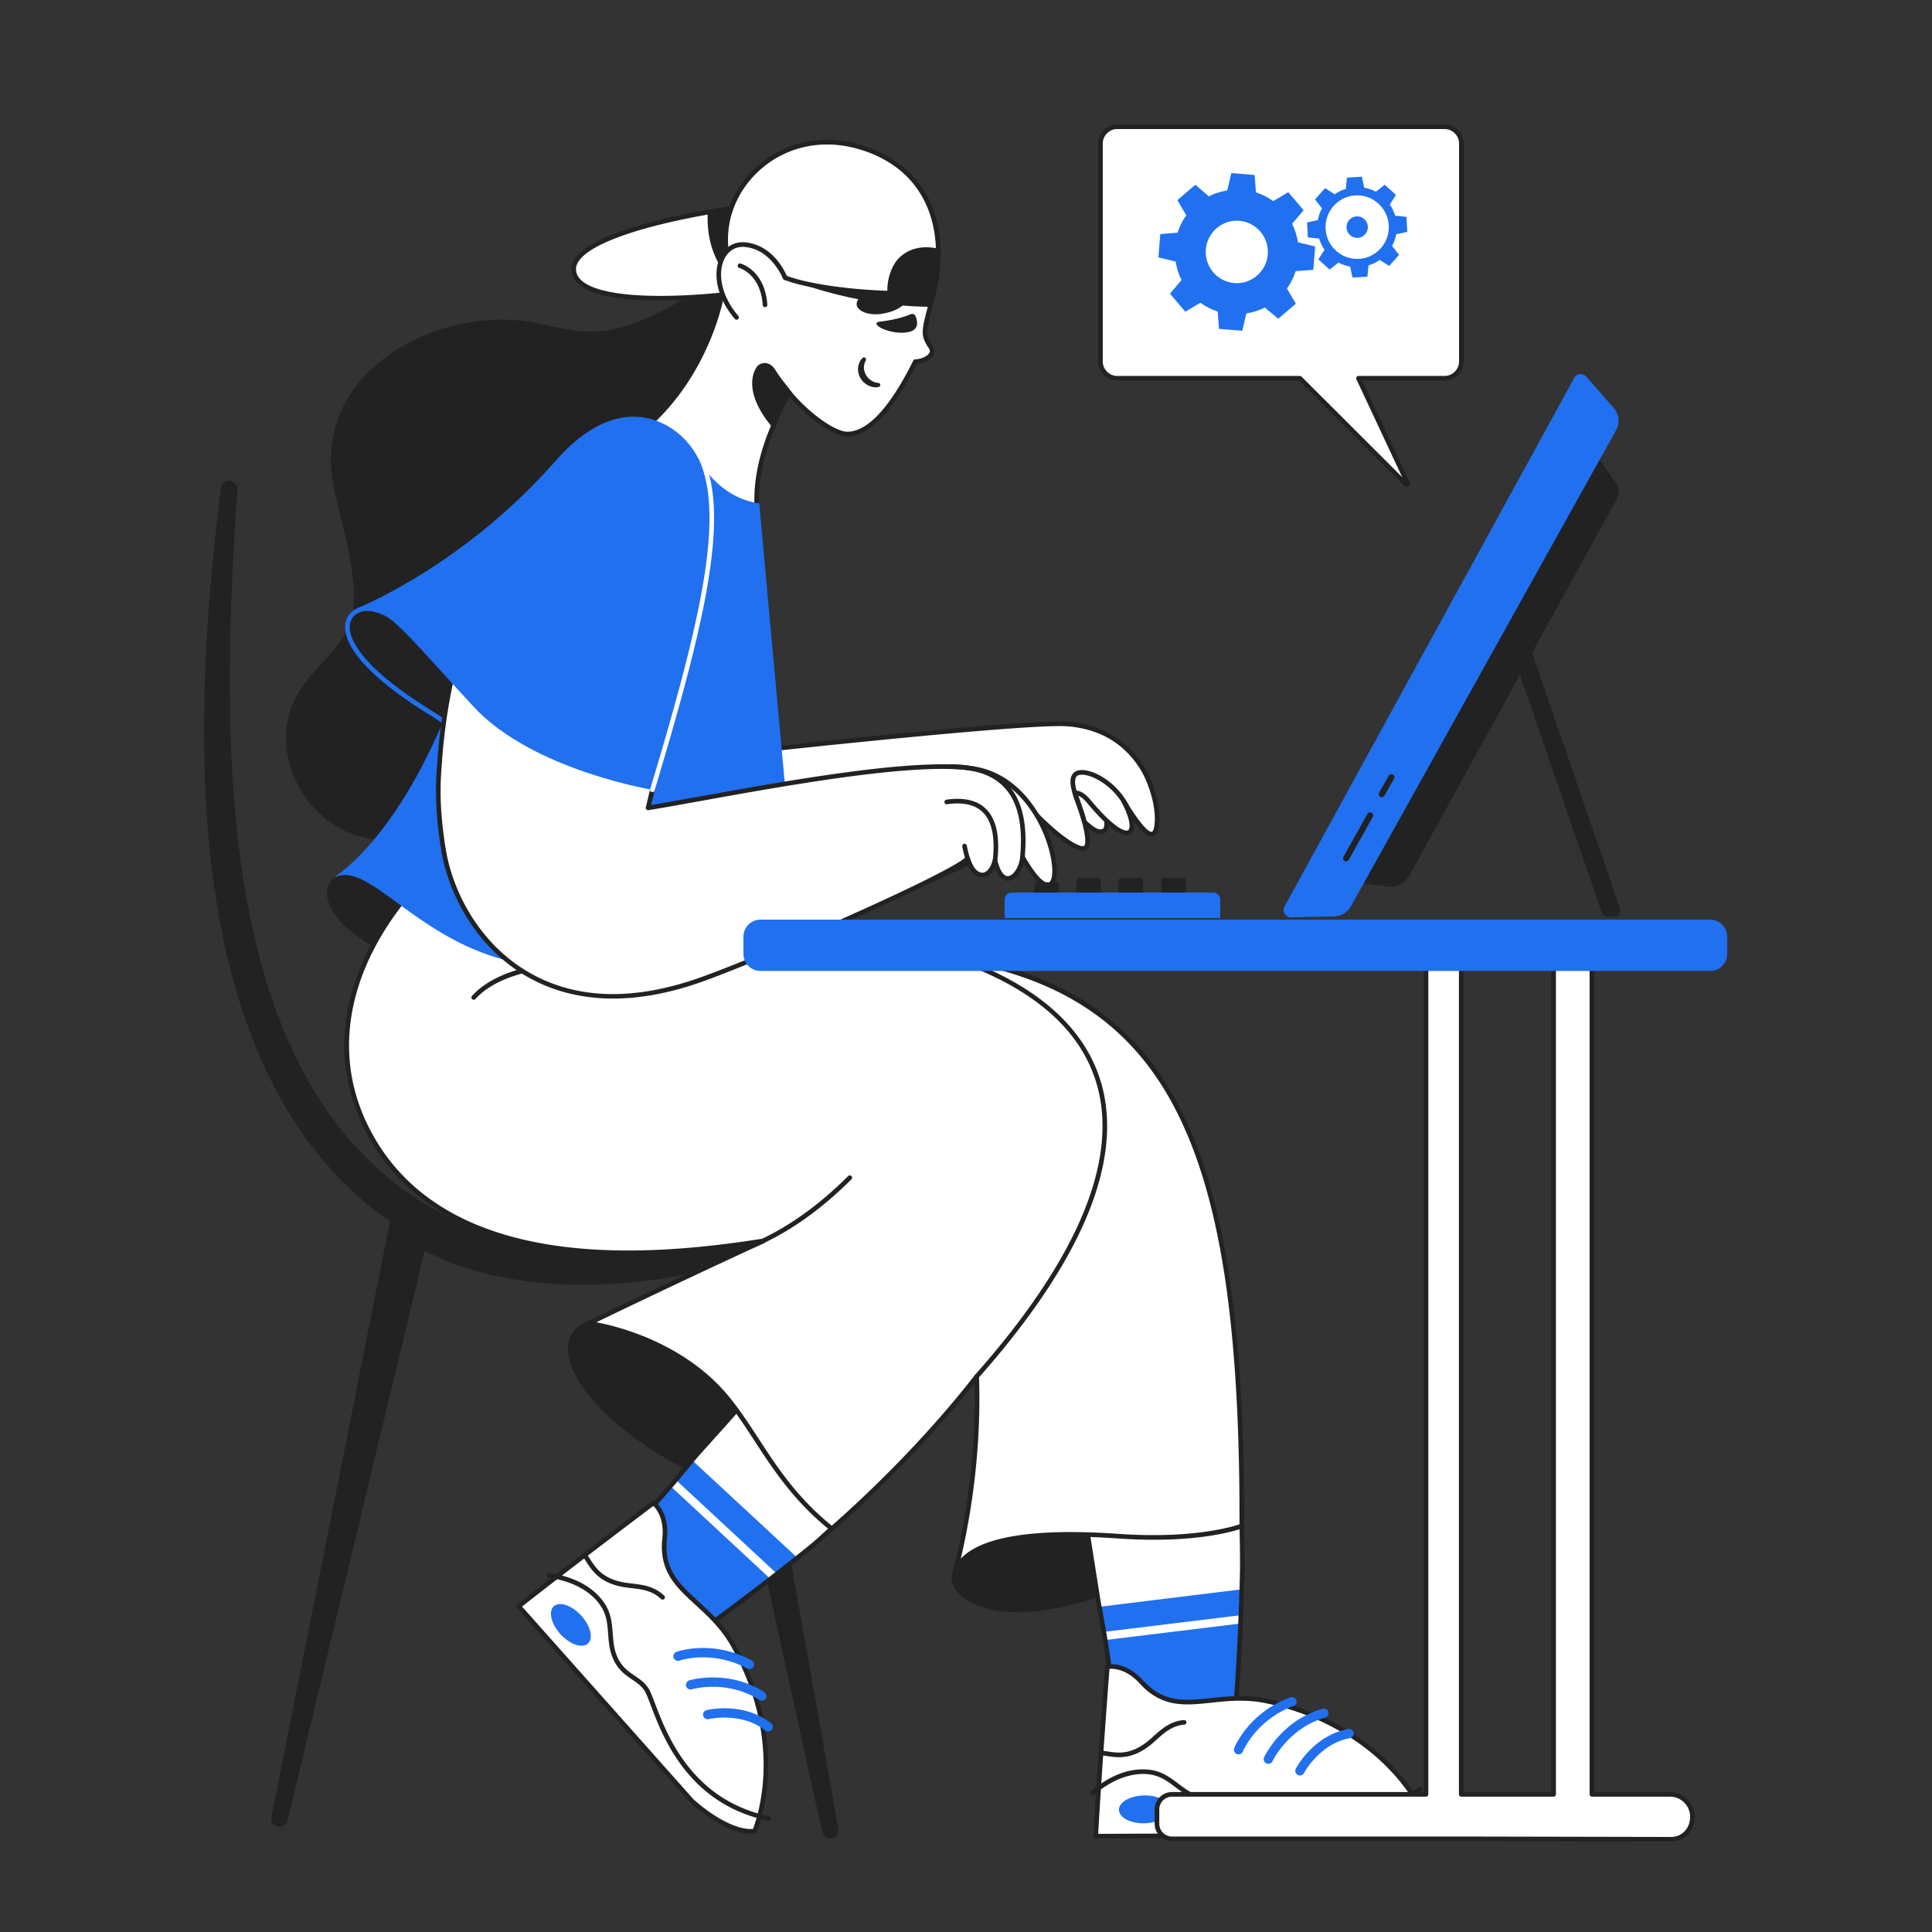 <svg xmlns="http://www.w3.org/2000/svg" width="3000" height="3000" fill="none"><rect width="100%" height="100%" fill="#333333" stroke="none"/><g clip-path="url(#a)"><path fill="#222" d="M321.187 988.947c-19.117 327.983 15.31 720.083 284.311 907.733l-184.107 925.1c-1.005 6.78 3.489 13.15 10.207 14.47 6.946 1.37 13.682-3.16 15.047-10.12l212.772-883.79c125.229 64.62 288.306 62.1 426.023 32.61l191.18 869.55a12.821 12.821 0 0 0 14.47 10.16c7-1.06 11.82-7.59 10.77-14.6L1143.16 1948a779.452 779.452 0 0 0 108.91-39.31c5.93-2.68 8.91-9.38 6.95-15.59-2.15-6.77-9.36-10.51-16.12-8.37l-.06.02c-170.62 54.03-413.187 79.48-571.977-8.87-340.697-195.94-328.301-725.25-302.368-1115.793.45-6.776-4.449-12.729-11.176-13.584-7.024-.892-13.439 4.085-14.33 11.117-9.621 76.954-17.148 152.17-21.802 231.327z"/></g><g clip-path="url(#b)"><path fill="#fff" d="M2243.01 196.784h-508.02c-14.47 0-26.21 11.728-26.21 26.194v338.188c0 14.467 11.74 26.194 26.21 26.194h283.5l164.83 164.617c1.16 1.155 3.05-.171 2.36-1.651l-76.23-162.966h133.56c14.47 0 26.2-11.728 26.2-26.194V222.978c0-14.467-11.73-26.194-26.2-26.194z"/><path fill="#222" d="M2184.34 756.008c-1.29 0-2.56-.506-3.55-1.496l-163.78-163.568h-282.02c-16.43.001-29.79-13.358-29.79-29.778V222.979c0-16.42 13.36-29.779 29.79-29.779h508.02c16.43 0 29.79 13.359 29.79 29.779v338.187c0 16.42-13.36 29.779-29.79 29.779h-127.92l73.84 157.863c1.05 2.257.37 4.834-1.68 6.265-.89.627-1.9.935-2.91.935zm-449.35-555.641c-12.47 0-22.62 10.143-22.62 22.612v338.187c0 12.469 10.15 22.612 22.62 22.612h283.5c.95 0 1.86.376 2.53 1.049l156.3 156.091-71.11-152.038a3.575 3.575 0 0 1 .22-3.442 3.59 3.59 0 0 1 3.02-1.66h133.56c12.47 0 22.62-10.143 22.62-22.612V222.979c0-12.469-10.15-22.612-22.62-22.612h-508.02z"/></g><g clip-path="url(#c)"><path fill="#222" d="M1482.03 2444.46c-13.05 41.83 118.08 133.35 439.72-82.3 0 0-410.12-44.47-439.72 82.3z"/><path fill="#222" d="M1580.42 2503.48c-47.98 0-73.46-14.22-83.67-21.84-15-11.19-21.96-25.79-18.19-38.12 7.11-30.17 35.22-53.33 83.57-68.82 38-12.18 88.7-19.76 150.7-22.52 105.29-4.68 208.28 6.3 209.31 6.41 1.5.16 2.74 1.25 3.1 2.71.36 1.47-.23 3-1.49 3.84-108.52 72.76-205.06 117.41-286.93 132.7-21.53 4.02-40.25 5.64-56.4 5.64zm187.64-145.16c-118.71 0-265.71 14.89-282.53 86.95-.02.09-.05.18-.07.26-2.92 9.37 3.05 21 15.58 30.36 9.59 7.15 33.55 20.43 79.18 20.44 15.75 0 34.07-1.59 55.28-5.55 78.8-14.72 171.57-57.1 275.86-126.02-22.16-2-78.53-6.44-143.31-6.44h.01z"/><path fill="#fff" d="M1926.73 2307.54c.53 23.05 2.99 103.74 2.22 134.57-1.64 73.76-6.16 160.63-10.74 215.58-.06.28-9.75 13.69-30.19 28.48-.69.44-1.35.94-1.98 1.48-23.44 16.41-54.15 33.37-80.5 33.48-18.94.06-73.46-75.96-77.08-84.24-.01-.53-.14-1.02-.16-1.54-4.35-38.83-9.82-76.42-16.01-111.3-1.79-9.85-3.51-19.45-5.32-28.89-3.54-18.11-31.16-203.29-37.99-224.2l257.75 36.58z"/><path fill="#2070F0" d="M1928.37 2467.84c-.31 13.81-.7 27.19-1.15 40.15-.15 4.36-.31 8.67-.47 12.94-2 50.82-5.02 95.41-8.46 136.6-.05.29-9.74 13.69-30.17 28.49-.7.43-1.36.93-1.99 1.46l-80.5 33.49h-.03c-18.97 0-73.43-75.96-77.05-84.23-.01-.53-2.91-2.39-2.93-2.91-2.41-21.49-7.11-56.98-11.23-87.01-.59-4.36-1.18-8.61-1.74-12.67-2.58-18.57-4.72-33.5-5.59-39.14l221.3-27.17h.01z"/><path fill="#fff" d="M1927.22 2507.99c-.15 4.36-.31 8.67-.47 12.94l-212.36 25.89c-.59-4.36-1.18-8.61-1.74-12.67l214.57-26.16z"/><path fill="#222" d="M1805.38 2724.72c-3.63 0-14.32-.63-46.9-40.3-16.34-19.9-31.23-41.34-33.31-46.09-.18-.43-.28-.89-.29-1.35-.01-.12-.03-.23-.05-.34-.05-.34-.09-.68-.11-1.02-4.24-37.79-9.61-75.11-15.96-110.95l-.83-4.57c-1.52-8.38-2.96-16.31-4.49-24.26-1.09-5.6-4.47-27.04-8.75-54.18-9.74-61.86-24.47-155.35-29.12-169.59-.39-1.18-.14-2.47.66-3.42.8-.95 2.03-1.42 3.25-1.25l257.76 36.58a3.59 3.59 0 0 1 3.08 3.47c.1 4.11.25 10.04.44 17.18.84 32.2 2.41 92.14 1.78 117.57-1.58 70.86-5.9 157.58-10.76 215.79-.01.13-.03.27-.05.4-.45 2.28-12.38 16.78-31.6 30.69l-.18.12c-.54.34-1.07.74-1.56 1.16-.1.08-.19.16-.29.22-22.14 15.51-54.44 34.02-82.54 34.14h-.18zm-73.4-88.8c2.3 4.44 15.59 23.9 32.05 43.94 28.69 34.94 39 37.68 41.49 37.68h.01c26.18-.11 57.01-17.84 78.31-32.74.69-.58 1.41-1.12 2.16-1.6 17.56-12.71 26.73-24.16 28.71-26.78 4.81-58.06 9.09-144.04 10.65-214.39.63-25.26-.94-85.07-1.78-117.21-.14-5.54-.27-10.36-.36-14.15l-249.38-35.4c5.87 25.11 19 108.47 27.95 165.27 4.26 27.07 7.63 48.46 8.71 53.93 1.53 8.01 2.97 15.95 4.5 24.36l.83 4.58c6.38 36.03 11.78 73.56 16.04 111.54.01.1.02.21.02.31.01.12.03.23.05.34.01.11.03.22.04.32z"/><path fill="#fff" d="M1719.46 2588.17s-12.21 157.28-18.02 263.04l404.71-1.8s74.94-7.23 99.46-41.98c0 0-58.59-126.99-237.71-165.87-83.04-18.02-140.59 30.18-195.47-29.82-26.81-29.32-52.96-23.57-52.96-23.57h-.01z"/><path fill="#222" d="M1701.44 2854.8c-.98 0-1.92-.4-2.6-1.12a3.557 3.557 0 0 1-.98-2.67c5.74-104.58 17.9-261.55 18.02-263.12a3.606 3.606 0 0 1 2.81-3.23c1.15-.25 28.5-5.83 56.39 24.66 32.26 35.27 64.62 31.82 105.59 27.45 25.81-2.75 55.05-5.87 87.99 1.28 93.37 20.27 153.66 64.74 187.79 98.47 37.07 36.64 51.81 68.08 52.42 69.4.54 1.17.41 2.53-.33 3.57-25.18 35.69-98.92 43.19-102.05 43.5-.11.01-.22.01-.33.01l-404.7 1.8h-.02zm21.38-263.45c-1.67 21.7-12.2 159.75-17.58 256.25l400.72-1.78c3.72-.39 71.47-7.93 95.46-38.77-3.76-7.3-19.07-34.9-50.27-65.67-33.43-32.97-92.49-76.44-184.02-96.31-31.8-6.91-60.43-3.85-85.7-1.16-41.29 4.41-76.94 8.21-111.65-29.74-20.46-22.38-40.04-23.31-46.96-22.82z"/><path fill="#222" d="M2074.44 2825.86c-50.67 0-94.32-16.37-121.68-26.64-11.16-4.19-19.98-7.5-24.84-8.02-8.82-.95-16.6 1.05-24.84 3.17-10.55 2.71-21.45 5.51-35.7 2.79-17.54-3.35-29.9-12.68-41.86-21.71-11.92-8.99-23.19-17.49-39.05-19.93-46.46-7.15-86.82 31.03-87.22 31.42a3.598 3.598 0 0 1-5.08-.1 3.586 3.586 0 0 1 .1-5.07c1.74-1.68 43.26-41.06 93.29-33.35 17.66 2.72 30.18 12.17 42.29 21.3 11.82 8.92 22.98 17.35 38.88 20.39 12.67 2.42 22.78-.18 32.56-2.69 8.5-2.19 17.28-4.45 27.4-3.36 5.76.62 14.5 3.9 26.59 8.44 48.48 18.18 149.35 56.03 247.73-17.24a3.603 3.603 0 0 1 5.03.74 3.59 3.59 0 0 1-.74 5.02c-45.59 33.96-91.56 44.84-132.86 44.84zm-336.88-97.31c-7.11 0-13.61-1-19.6-1.91-3.28-.51-6.38-.98-9.31-1.24a3.59 3.59 0 0 1-3.25-3.9c.17-1.97 1.91-3.42 3.89-3.25 3.16.28 6.36.77 9.76 1.29 16.83 2.57 35.91 5.5 61.89-14.74 3.35-2.61 6.67-5.6 10.19-8.76 12.25-11 26.14-23.48 47.34-25.17 1.97-.18 3.7 1.31 3.86 3.29a3.586 3.586 0 0 1-3.29 3.86c-18.78 1.5-31.15 12.62-43.11 23.36-3.61 3.25-7.03 6.32-10.58 9.09-18.61 14.49-34.3 18.08-47.79 18.08z"/><path fill="#2070F0" d="M1777.18 2831.17c21.64-.47 38.96-10.52 38.71-22.45-.26-11.93-18.01-21.22-39.64-20.75-21.63.47-38.96 10.52-38.71 22.45.26 11.93 18.01 21.22 39.64 20.75zm146.03-106.97a7.175 7.175 0 0 1-6.68-9.8c.87-2.22 22.13-54.69 87.09-78.88a7.18 7.18 0 0 1 9.23 4.23c1.39 3.71-.5 7.85-4.22 9.23-58.72 21.86-78.55 70.2-78.74 70.69a7.194 7.194 0 0 1-6.68 4.53zm46.22 14.65c-1.01 0-2.04-.22-3.01-.67a7.174 7.174 0 0 1-3.5-9.52c1.08-2.32 27.05-57.06 90.72-75.33 3.81-1.08 7.79 1.12 8.88 4.93 1.1 3.81-1.11 7.79-4.92 8.88-57.19 16.41-81.41 67.05-81.65 67.56a7.195 7.195 0 0 1-6.52 4.15zm49.07 18.08c-1.12 0-2.26-.26-3.32-.82a7.168 7.168 0 0 1-3.04-9.67c1.1-2.11 27.56-51.79 81.47-61.61 3.9-.72 7.64 1.87 8.35 5.78.71 3.9-1.88 7.64-5.78 8.35-46.87 8.54-71.07 53.67-71.31 54.12a7.198 7.198 0 0 1-6.37 3.85z"/><path fill="#fff" d="M1481.15 1487.34c337.56 53.83 448.62 293.05 447.13 882.17 0 0-62.92 24.83-191.54 15.86-170.39-11.89-239.44 15.5-254.16 56.47 0 0 72.7-248.39 7.59-487-9.62-35.26-69.89-138.75-118.57-209.67-91.09-132.67-213.69-272.18-213.69-272.18s194.09-.67 323.24 14.35z"/><path fill="#222" d="M1482.58 2445.43c-.36 0-.74-.05-1.11-.17a3.598 3.598 0 0 1-2.33-4.43c.18-.62 18.22-62.96 28.1-153.56 9.11-83.52 12.94-208.82-20.53-331.48-9.49-34.77-70.16-138.8-118.07-208.58-89.92-130.97-212.21-270.45-213.43-271.85a3.58 3.58 0 0 1-.58-3.84 3.601 3.601 0 0 1 3.26-2.12c1.95.01 195.79-.5 323.67 14.37.05.01.1.02.15.02 86.6 13.81 156.58 39.42 213.93 78.28 58.67 39.75 104.28 93.4 139.43 164.02 34.72 69.74 59.25 156.13 75 264.1 15.05 103.23 22.19 227.31 21.8 379.33 0 1.47-.9 2.79-2.27 3.33-2.6 1.03-65.15 25.02-193.11 16.1-186.34-13.01-239.09 22.24-250.53 54.1a3.572 3.572 0 0 1-3.37 2.38h-.01zm-316.79-968.84c24.34 28.09 129.18 150.62 208.77 266.55 48.33 70.4 109.12 174.26 119.08 210.76 33.78 123.8 29.92 250.13 20.73 334.31-6.44 58.93-16.31 106.01-22.55 132.12 32.66-34.68 114.87-47.63 245.17-38.54 112.87 7.88 175.37-10.66 187.7-14.82.61-306.3-29.03-503.04-96.05-637.68-67.46-135.52-178.02-211.27-347.98-238.39-112.8-13.11-277.2-14.23-314.87-14.31z"/><path fill="#F4ADA2" d="M1178.4 784.169c3.34 6.352-1.2 551.301-5.26 576.701-62.77 177.51-293.028 167.79-308.78-151.5-20.477-415.072 222.58-599.342 314.04-425.201z"/><path fill="#fff" d="M1612.19 1174.64c37.51 62.42 82.9 128.83 102.66 114.95 18.67-13.12-41.1-136.33-41.1-136.33l-61.56 21.38z"/><path fill="#222" d="M1708.88 1295.04c-1.18 0-2.39-.13-3.65-.4-19.37-4.1-50.81-42.75-96.12-118.16-.56-.92-.67-2.05-.3-3.07a3.61 3.61 0 0 1 2.2-2.17l61.56-21.37c1.72-.59 3.61.19 4.41 1.83.15.31 15.15 31.3 27.66 63.51 23.52 60.5 18.27 73.1 12.27 77.32-2.38 1.67-5.07 2.51-8.03 2.51zm-91.33-118.47c52.76 87.25 77.6 108.6 89.16 111.05 2.46.52 4.39.21 6.07-.97 1.56-1.1 8.2-9.58-14.82-68.81-10.21-26.27-22.09-51.74-26.07-60.13l-54.34 18.86z"/><path fill="#fff" d="M1773.68 1192.53c-13.38-21.32-45.44-62.73-115.8-68.27-63.36-4.99-483.06 41.26-483.06 41.26l6.33-41.66s-325.55-33.35-335.493-37.64c-.893 3.38-13.348 75.59.809 143.74 24.688 118.83 115.278 250.62 436.124 191.33 74.01-13.71 235.17-78.02 316.15-136.5 5.03-3.64 4.94-14.75 3.7-26.76 36.89 39.5 77.27 68.64 84.49 56.75 6.59-10.84-5.69-50.43-17.89-83.44 9.16-1.16 18.22 8.88 22.23 13.71 62.7 75.5 81.48 52.11 53.9-.22 29.38 48.43 47.57 64.69 51.02 37 3.93-31.56-11.61-71.92-22.51-89.3z"/><path fill="#222" d="M1137.9 1439.48c-76.16 0-138.527-14.69-186.309-44-56.582-34.71-93.135-90.16-108.64-164.79-14.858-71.52-.931-144.76-.766-145.39a3.594 3.594 0 0 1 4.896-2.38c9.017 3.2 204.949 24.11 334.429 37.37.98.1 1.87.59 2.47 1.37.61.78.86 1.77.71 2.74l-5.62 37.05c48.37-5.3 418.97-45.51 479.09-40.77 51.4 4.05 92.39 28.24 118.56 69.94 11.93 19.03 26.97 60.04 23.03 91.65-.45 3.65-1.83 14.74-9.72 16.43-5.45 1.16-13.28-1.44-29.64-24.03 1.82 9.95.31 17.07-4.64 20.38-11.46 7.66-35.34-9.29-67.24-47.71-5.88-7.09-10.54-10.38-14.08-11.72 24.17 66.86 17.73 77.48 15.57 81.03-1.06 1.75-3.18 3.92-7.22 4.34-15.25 1.56-48.72-25.32-76.05-53.27.24 8.8-.94 16.41-5.88 19.98-78.55 56.72-240.29 122.8-317.61 137.12-52.93 9.78-101.43 14.66-145.34 14.66zm-289.357-348.99c-2.454 15.03-11.183 77.99 1.439 138.74 15.087 72.62 50.536 126.5 105.363 160.13 73.775 45.26 183.655 54.81 326.585 28.4 76.61-14.18 236.87-79.67 314.71-135.88 2.87-2.08 3.62-9.98 2.23-23.48-.16-1.53.68-3 2.09-3.63a3.6 3.6 0 0 1 4.11.81c35.3 37.8 66.85 59.35 76.98 58.27 1.33-.14 1.66-.67 1.81-.93 2.15-3.54 4.69-18.45-18.18-80.33-.38-1.02-.27-2.17.29-3.1.57-.94 1.53-1.57 2.62-1.7 7.81-1 16.37 4.04 25.45 14.97 35.86 43.19 53.43 49.19 57.71 46.33 3.63-2.43 4.19-16.13-9.75-42.58a3.585 3.585 0 0 1 1.41-4.8 3.59 3.59 0 0 1 4.84 1.26c28.55 47.08 38.04 49.19 40.28 48.71 1.4-.3 3.21-3.16 4.1-10.29 3.71-29.87-10.62-68.82-21.99-86.94-25.27-40.28-63.3-62.69-113.04-66.61-62.31-4.9-478.19 40.8-482.39 41.26-1.1.13-2.21-.28-2.98-1.08a3.608 3.608 0 0 1-.96-3.03l5.76-37.94c-44.44-4.56-291.677-30.05-328.487-36.56z"/><path fill="#222" d="M1682.95 1277.03c-1.65 0-3.14-1.15-3.5-2.83-1.36-6.19-4.2-13.92-7.21-22.1-7.31-19.88-14.87-40.43-6.09-51.04 3.52-4.26 9.69-6.03 17.84-5.1 21.34 2.42 52.89 22.66 69.31 55.39.89 1.77.18 3.93-1.6 4.82-1.77.89-3.93.17-4.82-1.6-16.24-32.36-47.03-49.58-63.7-51.48-5.46-.62-9.65.31-11.5 2.55-6.14 7.42 1.31 27.7 7.3 43.98 3.1 8.42 6.02 16.37 7.48 23.05.43 1.94-.8 3.85-2.74 4.27-.26.06-.51.09-.77.09zm-766.871 777.14c-97.819 32.57 46.157 225.82 322.131 283.26 0 0-116.44-333.57-322.131-283.26z"/><path fill="#222" d="M1238.21 2341.02c-.25 0-.49-.02-.73-.07-96.62-20.11-187.72-59.69-256.511-111.43-59.815-45-96.838-94.44-99.038-132.26-1.307-22.46 10.418-38.97 33.013-46.5.093-.03.187-.05.282-.08 47.726-11.67 94.634-3.86 139.404 23.21 35.61 21.52 69.93 55.22 102.01 100.17 54.25 76.02 83.49 158.02 84.94 162.13.19.5.26 1.05.2 1.61a3.59 3.59 0 0 1-3.57 3.23v-.01zm-321.134-283.4c-19.415 6.52-29.09 20.08-27.975 39.22 2.047 35.21 38.904 83.85 96.187 126.94 66.452 49.99 154.062 88.5 247.312 108.79-7.8-20.63-35.64-89.66-81.81-154.34-71.63-100.37-150.26-140.95-233.713-120.61h-.001z"/><path fill="#fff" d="M1353.97 2314.15c-17.27 15.27-71.65 69.41-95.72 88.71-57.42 46.31-126.73 98.9-171.68 130.84-.25.14-16.75 1.38-41.24-4.7-.78-.24-1.58-.43-2.4-.56-27.66-7.32-60.431-19.85-77.515-39.91-12.261-14.44 10.662-105.13 14.662-113.23.389-.35.683-.77 1.076-1.12 26.867-28.37 52.067-56.8 74.737-84.02 6.37-7.72 12.59-15.23 18.64-22.7 11.56-14.39 89.66-98.28 101.23-117l178.21 163.69z"/><path fill="#2070F0" d="M1238.21 2419c-57.43 46.32-106.52 82.72-151.47 114.67-.25.13-16.74 1.38-41.23-4.7-.79-.24-1.59-.43-2.4-.56l-77.52-39.91c-12.261-14.44 10.662-105.13 14.662-113.23.389-.35-.066-3.76.329-4.11 26.859-28.38 83.869-91.99 94.119-103.73L1238.21 2419z"/><path fill="#fff" d="M1207.01 2444.24c-3.42 2.63-6.85 5.28-10.26 7.91l-156.88-145.68c2.99-3.23 5.9-6.36 8.68-9.36l158.46 147.13z"/><path fill="#222" d="M1081.33 2537.48c-7.84 0-21.39-1.15-36.86-4.99-.07-.02-.14-.04-.2-.06-.63-.19-1.26-.34-1.9-.44-.12-.02-.24-.05-.36-.08-26.13-6.92-61.113-19.66-79.331-41.05-2.235-2.63-9.027-10.63.437-61.97 4.665-25.31 11.446-50.53 13.739-55.18.202-.41.48-.77.819-1.08.09-.08.165-.17.245-.26.228-.26.459-.51.711-.75 26.17-27.64 51.23-55.82 74.5-83.76l3.2-3.87c5.34-6.47 10.39-12.59 15.41-18.79 3.97-4.94 15.28-17.52 29.61-33.46 26.95-29.99 63.87-71.06 71.36-83.16.56-.91 1.5-1.52 2.56-1.67 1.06-.16 2.13.19 2.92.91l178.21 163.69c.75.68 1.17 1.66 1.16 2.67a3.595 3.595 0 0 1-1.21 2.66c-6.28 5.56-17.53 16.3-30.55 28.75-22.25 21.27-49.94 47.75-65.3 60.07-55.2 44.52-124.27 97.15-171.85 130.97-.11.07-.22.14-.34.21-.66.37-3.14.64-6.98.64zm-35.04-11.94c21.06 5.22 35.72 4.84 38.99 4.67 47.45-33.76 115.92-85.95 170.72-130.15 15.12-12.13 42.69-38.49 64.84-59.66 11.25-10.75 21.17-20.24 27.79-26.28l-172.23-158.2c-11.12 15.43-43.37 51.32-69.71 80.61-13.69 15.23-25.51 28.38-29.36 33.18-5.05 6.24-10.11 12.36-15.46 18.85l-3.21 3.88c-23.4 28.1-48.59 56.43-74.901 84.21-.072.08-.146.15-.225.22-.092.08-.168.18-.249.27-.066.07-.133.15-.2.22-1.906 4.61-8.206 27.32-12.909 52.83-8.207 44.53-3.627 54.13-2.027 56.02 16.972 19.93 50.401 32.05 75.531 38.72.88.14 1.76.35 2.61.61z"/><path fill="#fff" d="M1014.69 2333.78s-126.067 94.84-209.252 160.43l268.982 302.36s54.98 51.42 97.27 46.84c0 0 56.52-127.92-32.77-287.98-41.39-74.2-115.62-85.49-106.89-166.33 4.26-39.5-17.34-55.32-17.34-55.32z"/><path fill="#222" d="M1166.2 2847.29c-42.3 0-92.05-46.05-94.24-48.1-.08-.07-.15-.15-.23-.23l-268.974-302.37a3.583 3.583 0 0 1 .459-5.2c82.265-64.86 208.055-159.53 209.315-160.48a3.6 3.6 0 0 1 4.28-.03c.95.7 23.22 17.52 18.79 58.61-5.13 47.51 18.86 69.51 49.23 97.35 19.13 17.54 40.81 37.41 57.22 66.84 46.55 83.44 53.06 158.06 50.32 205.97-2.97 52.04-16.81 83.88-17.4 85.21a3.6 3.6 0 0 1-2.9 2.12c-1.93.21-3.9.31-5.87.31zm-89.22-53.24c2.76 2.54 53.22 48.36 92.21 45.97 3-7.65 13.58-37.38 16.03-81.13 2.63-46.88-3.81-119.93-49.44-201.71-15.85-28.42-37.07-47.88-55.8-65.05-30.61-28.05-57.04-52.28-51.52-103.41 3.25-30.15-8.99-45.46-13.94-50.32-17.392 13.11-127.914 96.48-203.867 156.27l266.327 299.38z"/><path fill="#222" d="M1193.36 2827.3c-.25 0-.5-.03-.75-.08-123.85-26.16-163.11-129.31-181.97-178.89-4.24-11.14-7.59-19.95-10.42-23.94-5.12-7.24-11.765-11.75-18.8-16.53-9.007-6.12-18.32-12.45-25.695-24.93-9.087-15.37-10.265-30.82-11.403-45.75-1.136-14.9-2.209-28.96-10.867-42.48-25.357-39.59-80.693-44.59-81.25-44.64a3.586 3.586 0 0 1-3.284-3.87c.162-1.97 1.897-3.43 3.869-3.28 2.413.19 59.411 5.29 86.712 47.92 9.634 15.04 10.826 30.68 11.98 45.8 1.126 14.77 2.19 28.71 10.425 42.65 6.559 11.1 15.196 16.97 23.549 22.64 7.255 4.93 14.754 10.03 20.634 18.33 3.34 4.73 6.66 13.46 11.26 25.53 18.41 48.39 56.73 149.07 176.75 174.41a3.595 3.595 0 0 1-.74 7.11zm-164.51-343.41c-.9 0-1.8-.33-2.5-1.01-13.54-13.09-30.064-15.02-46.04-16.88-4.824-.56-9.381-1.1-13.8-1.93-35.392-6.67-47.202-25.07-56.691-39.85-1.793-2.79-3.485-5.43-5.228-7.8a3.59 3.59 0 0 1 .767-5.02 3.585 3.585 0 0 1 5.02.77c1.877 2.55 3.629 5.28 5.486 8.17 9.199 14.33 19.627 30.57 51.977 36.68 4.171.78 8.606 1.3 13.3 1.85 16.364 1.91 34.909 4.07 50.199 18.85a3.589 3.589 0 0 1 .09 5.08c-.7.73-1.64 1.1-2.58 1.1v-.01z"/><path fill="#2070F0" d="M912.983 2551.96c8.779-8.09 4.015-27.54-10.641-43.46-14.657-15.92-33.656-22.27-42.436-14.19-8.78 8.09-4.016 27.54 10.641 43.46 14.657 15.92 33.656 22.27 42.436 14.19zm250.697 39.78a7.25 7.25 0 0 1-3.39-.85c-55.23-29.59-104.61-12.49-105.1-12.32a7.18 7.18 0 0 1-9.18-4.32c-1.34-3.73.57-7.83 4.3-9.18 2.24-.82 55.67-19.58 116.76 13.16 3.5 1.87 4.81 6.22 2.94 9.72a7.183 7.183 0 0 1-6.34 3.79h.01zm19.23 49.02c-1.32 0-2.66-.37-3.86-1.14-50.12-32.04-104.14-16.72-104.68-16.56-3.8 1.12-7.79-1.06-8.91-4.85a7.169 7.169 0 0 1 4.83-8.92c2.45-.73 60.69-17.45 116.5 18.23 3.34 2.14 4.32 6.58 2.18 9.92a7.169 7.169 0 0 1-6.06 3.32zm9.9 47.93c-1.56 0-3.13-.5-4.45-1.54-37.4-29.51-87.26-17.82-87.76-17.7-3.85.94-7.74-1.41-8.68-5.26a7.168 7.168 0 0 1 5.25-8.68c2.31-.57 57.07-13.57 100.09 20.37 3.11 2.45 3.64 6.97 1.19 10.08a7.157 7.157 0 0 1-5.64 2.73z"/><path fill="#222" d="M1112.3 431.143c-210.154 144.978-222.128 55.585-356.015 65.96C628.012 507.042 478.429 604.191 521.27 770.2c53.809 208.516 26.655 200.661-44.24 286.11-107.131 129.12 68.496 333.33 210.799 208.29C938.88 1044 1226.85 429.705 1226.85 429.705s-98.52-8.399-114.54 1.438h-.01zM745.987 1501.26c-169.379 13.42-277.903-102.18-224.719-140.09 51.029-25.33 215.376 101.29 224.719 140.09z"/><path fill="#fff" d="M650.635 1370.09s-191.251 184.25-74.942 393.73C694.613 1978 999.76 1956.49 1185.8 1926.74c0 0-117.09 53.43-271.655 128.19 0 0 114.195 13.81 196.385 95.53 60.88 60.54 86.68 147.89 181.11 223.3 103-89.96 541.37-499.24 328.78-769.66-105.88-134.68-393.5-118.4-561.46-104.21-109.95-63.87-166.04-62.24-166.04-62.24l-242.286-67.56h.001z"/><path fill="#222" d="M1291.64 2377.36c-.79 0-1.58-.26-2.24-.79-56.4-45.04-89.08-95.17-117.91-139.4-20.03-30.73-38.95-59.76-63.49-84.16-80.38-79.93-193.155-94.38-194.285-94.52a3.586 3.586 0 0 1-1.132-6.79c113.007-54.66 206.827-98.3 248.517-117.55-119.75 17.44-220.09 19.44-306.071 6.15-134.605-20.8-229.643-79.59-282.475-174.74-26.85-48.36-39.57-99.42-37.807-151.76 1.409-41.82 12.021-84.52 31.541-126.9 33.174-72.03 81.374-118.93 81.858-119.39a3.575 3.575 0 0 1 3.455-.87l242.286 67.55a3.586 3.586 0 0 1 2.494 4.42 3.594 3.594 0 0 1-4.422 2.5l-240.268-66.99c-8.195 8.31-49.591 52.09-78.976 115.99-29.941 65.12-53.184 165.15 6.119 271.96 51.699 93.12 144.994 150.69 277.294 171.13 91.212 14.1 198.862 10.83 329.112-10 1.77-.3 3.48.78 4 2.5s-.31 3.56-1.95 4.31c-1.14.52-113.6 51.88-261.336 123.2 11.894 2.23 32.211 6.81 56.759 15.45 35.767 12.6 87.427 36.57 130.357 79.26 25.07 24.94 44.2 54.27 64.44 85.33 29.51 45.26 60.01 92.05 114.04 135.83 39.95-35.05 136.7-123.96 222.22-233.92 1.22-1.56 3.48-1.85 5.04-.63a3.587 3.587 0 0 1 .63 5.04c-87.57 112.58-186.83 203.18-225.44 236.9-.67.59-1.51.89-2.36.89z"/><path fill="#222" d="M1076.17 1959.03c-3.88 0-6.06-.19-6.37-.22a3.592 3.592 0 0 1-3.23-3.92 3.582 3.582 0 0 1 3.91-3.23c.27.02 28.17 2.39 72.28-11.83 40.75-13.14 104.06-43.52 174.24-113.66 1.4-1.4 3.67-1.4 5.07 0a3.58 3.58 0 0 1 0 5.08c-71.39 71.35-135.98 102.23-177.59 115.57-33.42 10.71-57.48 12.2-68.31 12.2v.01zm-340.575-406.62c-.863 0-1.729-.31-2.419-.94a3.587 3.587 0 0 1-.233-5.07c42.894-47.04 126.532-50.46 130.072-50.59a3.593 3.593 0 0 1 .25 7.18c-.837.03-84.177 3.47-125.016 48.25a3.569 3.569 0 0 1-2.655 1.17h.001z"/><path fill="#fff" d="M992.083 672.662c30.707 78.41 72.367 107.095 185.827 138.713-12.5-72.813 18.44-138.635 23.4-150.962 10.15-25.199 18.04-42.72 24.74-49.785 29.75 35.508 70.05 63.649 90.12 63.329 49.25-.793 92.22-86.306 105.2-112.43 12.48-.124 32.96-9.9 23.82-22.813-4.16-6.122-8.09-12.729-8.67-20.254-1.9-24.922 23.37-68.709 19.64-140.926-4.41-68.293-45.03-125.786-124.72-148.831-118.75-33.215-217.84 63.466-203.5 164.036l-6.51 61.573c-5.37 33.125-35.27 142.888-129.349 218.349l.002.001z"/><path fill="#222" d="M1177.91 814.964c-.32 0-.64-.043-.96-.131-117.25-32.671-157.7-62.95-188.211-140.862a3.589 3.589 0 0 1 1.097-4.109c40.054-32.126 72.674-73.784 96.954-123.818 22.95-47.284 29.88-84.888 31.08-92.208l6.45-61.033c-6.87-49.348 12.57-99.434 52.07-134.061 42.39-37.161 99.26-49.368 156.01-33.495 76.12 22.009 122.52 77.428 127.34 152.057 2.35 45.456-6.67 79.926-13.26 105.095-3.94 15.056-7.06 26.949-6.38 35.791.53 6.911 4.44 13.178 8.06 18.508 4.2 5.928 3.1 11.066 1.44 14.322-4.07 7.961-16.13 13.202-25.95 13.996-37.14 74.127-73.27 111.982-107.42 112.533l-.39.002c-20.91 0-59.63-26.558-89.72-61.304-6.34 8.933-14.02 26.992-21.48 45.505-.34.861-.81 1.975-1.39 3.331-22.07 52.354-29.41 101.369-21.8 145.683a3.592 3.592 0 0 1-1.13 3.272 3.6 3.6 0 0 1-2.41.925v.001zm-181.517-141.17c28.917 72.319 67.917 101.611 177.107 132.608-6.34-44.196 1.44-92.643 23.14-144.108.55-1.312 1.01-2.391 1.34-3.222 10.4-25.819 18.28-43.343 25.47-50.914a3.547 3.547 0 0 1 2.71-1.117c1.03.032 1.99.498 2.65 1.282 28.27 33.754 67.98 62.047 87.01 62.047.1 0 .19 0 .29-.002 31.54-.508 65.88-37.665 102.05-110.436a3.59 3.59 0 0 1 3.18-1.993c7.9-.079 18.93-4.453 21.86-10.188.72-1.404 1.41-3.652-.94-6.962-4.48-6.597-8.68-13.789-9.32-22.048-.77-10.048 2.48-22.454 6.59-38.161 6.47-24.713 15.33-58.561 13.04-102.858-4.61-71.384-49.12-124.458-122.13-145.568-54.35-15.201-108.78-3.544-149.31 31.988-37.79 33.126-56.35 81.01-49.64 128.093.04.292.05.588.02.883l-6.51 61.573-.03.196c-3.4 21.003-13.52 56.802-31.72 94.293-24.33 50.14-56.91 92.049-96.857 124.614z"/><path fill="#222" d="M1444.08 476.407c-124.79-.968-225.13-45.264-225.13-45.264l161.81 15.113 64.71 6.089 4.57.436-.04.198c-1.81 7.845-3.9 15.619-5.92 23.428zm-242.77 184.005c4.32-12.451 13.52-41.302 24.74-49.783-9.96-13.775-14.93-18.229-25.67-35.067-5.44-8.539-14.46-10.857-21.41-4.963-7.8 9.408-18.72 40.233 22.34 89.813z"/><path fill="#222" d="M1201.31 664.002a3.58 3.58 0 0 1-2.76-1.301c-48.87-59.013-25.2-90.947-22.34-94.395.13-.161.28-.309.44-.443 3.82-3.242 8.46-4.646 13.08-3.95 5.34.806 10.2 4.257 13.68 9.72 6.67 10.462 11.16 16.177 15.92 22.224 2.9 3.696 5.91 7.516 9.64 12.667a3.595 3.595 0 0 1-.75 4.969c-9.51 7.188-18.26 32.759-22.47 45.049-.37 1.095-.72 2.116-1.04 3.044a3.595 3.595 0 0 1-3.39 2.416h-.01zm-19.77-90.862c-8.51 10.589-13.48 38.715 18.5 79.941 5.8-16.739 12.62-34.311 21.19-42.966-2.8-3.776-5.21-6.839-7.55-9.819-4.87-6.192-9.46-12.042-16.32-22.804-2.35-3.686-5.44-5.986-8.7-6.478-2.48-.373-4.94.362-7.12 2.126zM1366 450.473c-21.06-.27-36.93 12.597-35.75 22.71 1.17 10.113 19.25 17.542 40 13.931 43.8-7.623 53.12-35.9-4.25-36.641zm-2.29 144.107c-15.75-1.212-27.82-19.046-19.4-34.73l.08-.156c1.72-3.149-2.35-6.279-4.95-3.809-12.08 11.815-8.44 33.95 8.8 42.628 4.96 2.568 10.83 3.738 16.38 2.262 3.43-.977 2.85-6.016-.7-6.201l-.21.005v.001zm50.65-106.714a5.56 5.56 0 0 1 7.27 2.993v.003l.02.056c3.01 7.382 5.75 20.167-8.85 24.141-24.37 6.628-59.21-8.995-50.37-14.802 1.86-1.221 26.85-1.985 51.93-12.391z"/><path fill="#fff" d="M891.451 423.616c14.268 59.456 233.369 36.494 279.809 27.286 1.81-.351 2.21 1.672 3.52 1.298l-33.97-129.437c-.84.148-5.61.98-10.17 1.8-.01-.005-.03-.003-.04.004-56.7 7.777-252.502 43.411-239.149 99.049z"/><path fill="#222" d="M1025.43 466.625c-2.06 0-4.11-.009-6.17-.026-80.581-.698-124.757-14.878-131.3-42.144-1.884-7.852-.224-15.66 4.936-23.21 13.421-19.637 51.138-38.05 112.104-54.727 45.18-12.356 95.61-21.461 125.09-25.505 3.69-.664 7.5-1.332 9.25-1.638l.84-.149a3.598 3.598 0 0 1 4.1 2.624l33.97 129.437c.5 1.89-.61 3.829-2.48 4.364-2.21.629-3.79-.454-4.56-1.082-20.57 3.976-83.12 12.053-145.79 12.054l.01.002zm105.66-138.501c-29.26 4.014-79.34 13.053-124.19 25.321-58.447 15.985-95.817 33.915-108.075 51.852-4.022 5.885-5.292 11.603-3.881 17.48 5.514 22.98 49.686 35.991 124.376 36.639 64.15.543 129.5-7.832 150.52-11.895l-31.67-120.652c-1.92.339-4.44.784-6.89 1.224-.06.012-.13.023-.19.029v.002z"/><path fill="#222" d="M1099.02 329.686c-4.37 84.94 51.35 122.291 70.91 130.784 1.8-.351 3.39-.709 4.71-1.082-34.04-38.975-35-122.85-34.93-136.429-2.51.44-8.52 1.512-9.06 1.61a.086.086 0 0 0-.05.004c-9.73 1.39-22.06 3.426-31.58 5.114v-.001z"/><path fill="#fff" d="M1449.99 452.966c-57.03 7.254-177.34-1.368-231.05-21.824-12.4-4.731-58.2-23.755-85.85-37.356-.01.003-.01-.004-.02-.018-.35-.17-3.3-1.658-4.85-2.42-14.4-101.208 85.94-199.052 207.46-162.875 4.06 1.538 29.03 7.538 57.33 27.9 61.85 45.383 74.12 121.736 56.98 196.595v-.002z"/><path fill="#222" d="M1401.11 459.08c-61.52 0-142.25-8.894-183.45-24.584-12.85-4.902-58.95-24.107-86.15-37.488v-.004c-.05-.025-.11-.053-.16-.08-.25-.127-.75-.377-1.35-.679-1.07-.531-2.46-1.229-3.37-1.676a3.576 3.576 0 0 1-1.96-2.715c-7.12-50.02 12.67-100.602 52.94-135.305 43.23-37.259 101.22-48.745 159.09-31.518.08.025.17.052.25.083.44.167 1.34.448 2.49.805 8.38 2.611 30.66 9.547 55.66 27.539 30.05 22.049 50.06 52.079 59.5 89.276 8.36 32.95 7.97 71.345-1.11 111.034a3.59 3.59 0 0 1-3.05 2.76c-13.53 1.721-30.53 2.553-49.33 2.553v-.001zm-266.26-68.432c27.03 13.284 72.64 32.284 85.37 37.139 52.13 19.857 168.88 28.618 226.82 21.921 17.99-81.695-2.41-151.003-56.16-190.442-24.03-17.291-45.5-23.975-53.58-26.491-1.22-.38-2.13-.663-2.76-.896-55.45-16.467-110.93-5.497-152.24 30.108-37.91 32.665-56.8 80.016-50.78 126.994.58.288 1.18.585 1.69.843.72.362 1.29.645 1.43.714.07.034.14.071.21.11z"/><path fill="#fff" d="M1218.95 431.143s-17.75-46.781-61.7-51.216c-41.46-4.184-60.91 57.276-13.51 112.954 7.71 9.056 22.36 22.716 35.56 30.198l39.65-91.936z"/><path fill="#222" d="M1449.99 452.966c-23.19 2.949-48.12 2.928-71.74 2.125-1.9-15.523 4.21-41.66 18.7-55.401 14.49-13.742 34.98-19.135 59.89-13.595.26 21.967-1.96 45.476-6.85 66.871zm-262.05 23.995a3.59 3.59 0 0 1-3.58-3.34c-3.32-47.574-34.96-57.132-36.3-57.516a3.602 3.602 0 0 1-2.48-4.426 3.59 3.59 0 0 1 4.41-2.489c1.55.427 37.85 11.092 41.53 63.93a3.587 3.587 0 0 1-3.59 3.841h.01z"/><path fill="#222" d="M1143.74 496.471c-1.02 0-2.02-.428-2.74-1.264-31.28-36.75-33.62-75.438-22.06-97.478 8.01-15.255 22.1-23.054 38.67-21.374 45.63 4.606 63.94 51.52 64.69 53.514a3.587 3.587 0 0 1-2.08 4.631 3.593 3.593 0 0 1-4.63-2.08c-.17-.447-17.54-44.766-58.7-48.921-13.51-1.363-25.02 5.04-31.59 17.567-10.44 19.901-7.94 55.29 21.17 89.488a3.586 3.586 0 0 1-2.73 5.918v-.001z"/><path fill="#2070F0" d="M1179.02 782.052a.628.628 0 0 0-.53-.558c-64.66-9.148-93.63-68.377-93.92-68.975a.615.615 0 0 0-.94-.221L736.135 984.194a.624.624 0 0 0-.214.315c-24.611 85.001-68.854 206.031-139.862 299.871-42.459 56.11-74.789 76.07-75.111 76.26a.62.62 0 0 0-.228.82c.152.29.503.41.806.28 24.993-11.27 54.638 10.39 95.666 40.37 54.939 40.15 130.181 95.12 238.292 98.81 25.248.86 48.613 1.26 70.308 1.26 144.178 0 214.208-17.41 267.208-30.58 17.55-4.36 32.71-8.13 48.08-10.64.32-.05.55-.35.52-.67-13.97-140.8-62.09-672.878-62.58-678.236v-.002z"/><path fill="#222" d="M555.705 948.063c-61.856 29.055 58.332 162.997 250.438 217.997.004 0-180.777-249.564-250.438-217.997z"/><path fill="#2070F0" d="M777.638 1204.45a3.57 3.57 0 0 1-2.756-1.29c-24.857-29.74-50.308-57.39-110.241-94.65-116.28-72.29-130.473-117.481-128.585-137.984 1.136-12.333 8.43-22.002 20.012-26.526 16.189-6.326 37.474-.839 63.263 16.305 34.097 22.669 74.142 65.105 107.12 113.515 34.051 49.99 54.016 96.26 54.776 126.95a3.59 3.59 0 0 1-3.589 3.68zM557.374 947.344l1.307 3.344c-8.956 3.499-14.596 10.97-15.473 20.496-1.398 15.18 8.004 58.356 125.224 131.226 54.909 34.14 81.328 60.35 104.528 87.36-4.64-28.86-23.595-69.55-52.444-111.9-32.483-47.69-71.796-89.403-105.16-111.584-23.39-15.553-42.987-20.946-56.674-15.598l-1.307-3.344h-.001z"/><path fill="#fff" d="M1520.17 1195.27c-100.3-22.71-393.06 39.61-513.88 59.19 0 0 102.25-410.604 56.95-527.19-70.94-182.546-349.18 48.553-380.172 449.75h-.012c-.277 15.65-8.207 59.46 5.835 143.68 19.961 119.72 142.348 292.96 401.689 199.8 100.21-36 388.09-161.98 411.94-187.49 8.61 30.5 33.66 36.73 42.51 3 12.06 50.47 40.62 22.68 42.6-5.46 81.02 142.29 66.78-104.83-67.47-135.28h.01z"/><path fill="#222" d="M951.94 1550.57c-6.008 0-11.95-.17-17.824-.51-43.096-2.51-82.698-14.19-117.709-34.72-80.657-47.29-120.585-131.25-131.056-194.05-11.626-69.73-8.341-111.22-6.576-133.52.36-4.56.646-8.16.693-10.82.002-.17.018-.34.044-.5 10.357-133.52 49.939-261.825 111.47-361.314 54.266-87.745 120.998-145.206 178.506-153.707 43.922-6.497 78.402 16.429 97.092 64.538 19.03 48.964 15.23 153-11.28 309.213-17.16 101.07-38.78 192.34-44.23 214.86 21.86-3.62 48.54-8.43 79.07-13.94 138.88-25.05 348.76-62.92 430.82-44.34 81.69 18.53 119.1 113.94 120.16 158.52.37 15.51-3.56 25.2-11.05 27.28-10.33 2.88-23.96-9.49-40.57-36.76-3.68 13.53-12.53 25.84-23.45 26.74-6.51.54-15.05-2.85-21.36-20.07-4.61 9.48-11.26 14.76-19.04 14.84h-.16c-10.02 0-19.37-8.88-24.71-23.09-44.03 33.14-314.8 150.82-408.99 184.65-49.39 17.74-96.339 26.7-139.851 26.7h.001zm-265.298-373.19c-.065 2.84-.35 6.44-.708 10.96-1.74 21.99-4.981 62.91 6.5 131.77 10.204 61.2 49.085 143 127.605 189.04 73.485 43.08 164.1 45.77 269.331 7.97 105.86-38.03 388.06-162.53 410.53-186.56a3.57 3.57 0 0 1 3.47-1.04 3.59 3.59 0 0 1 2.6 2.51c3.92 13.89 11.76 23.17 19.61 23.1 6.73-.07 12.7-7.55 15.98-20.03a3.583 3.583 0 0 1 3.51-2.68c1.65.02 3.07 1.15 3.45 2.76 3.97 16.58 10.13 25.75 16.94 25.2 8.52-.7 17.55-15.32 18.59-30.08.12-1.58 1.25-2.9 2.79-3.25 1.54-.34 3.13.35 3.92 1.73 24.45 42.94 35.43 42.41 37.39 41.87 2.87-.8 6.11-6.57 5.79-20.19-.45-18.89-8.3-52.68-28.96-85.74-15.46-24.73-42.86-56.25-85.61-65.95-80.63-18.26-289.65 19.45-427.96 44.4-33.09 5.97-61.67 11.13-84.54 14.84-1.2.19-2.4-.23-3.22-1.12a3.611 3.611 0 0 1-.84-3.3c1.02-4.09 101.46-410.823 57.08-525.019-17.61-45.312-48.5-66.071-89.35-60.035-55.441 8.195-120.282 64.41-173.449 150.379C736.108 917.521 696.886 1044.8 686.65 1177.3l-.008.08z"/><path fill="#222" d="M1544.89 1341.72c-.15 0-.29-.01-.43-.03a3.582 3.582 0 0 1-3.14-3.99c4.37-36.56-.81-62.32-15.39-76.56-12-11.72-30.6-15.86-55.3-12.32a3.588 3.588 0 0 1-4.06-3.04 3.597 3.597 0 0 1 3.04-4.07c27.02-3.87 47.66.93 61.34 14.29 16.26 15.88 22.15 43.66 17.5 82.55a3.594 3.594 0 0 1-3.56 3.17zm-36.66 8.33c-1.22 0-2.4-.62-3.08-1.73-4.94-8.15-9.12-23.33-10.91-33.98-.33-1.96.99-3.81 2.95-4.14 1.95-.32 3.8.99 4.13 2.95 2.03 12.03 6.22 25.25 9.97 31.44a3.594 3.594 0 0 1-3.07 5.46h.01z"/><path fill="#222" d="M1587.64 1334.14c-.11 0-.22 0-.34-.01a3.603 3.603 0 0 1-3.24-3.91c4.51-48.15-3.38-83.87-23.43-106.16-18.06-20.08-45.21-29.67-85.44-30.18a3.579 3.579 0 0 1-3.54-3.63 3.592 3.592 0 0 1 3.59-3.55h.04c26.67.34 65.07 4.08 90.69 32.56 21.45 23.84 29.94 61.4 25.24 111.63a3.584 3.584 0 0 1-3.57 3.25z"/><path fill="#2070F0" d="M1095.12 741.018c22.1 92.779-9.85 258.098-78.45 486.072 0 0-189.061-30.3-281.074-129.52C619.257 972.12 601.074 940.4 554.871 944.322c0 0 164.269-64.901 308.594-229.476 62.588-71.369 125.824-82.433 176.225-51.542 28.18 17.274 47.77 45.56 55.43 77.714z"/><path fill="#fff" d="M1012.98 1230.04c-.35 0-.69-.05-1.04-.15a3.595 3.595 0 0 1-2.4-4.48c32.93-109.45 65.59-223.31 81.43-314.512 15.47-89.104 14.15-150.839-4.15-194.287a3.59 3.59 0 0 1 1.92-4.702 3.584 3.584 0 0 1 4.7 1.916c18.86 44.77 20.32 107.783 4.6 198.3-15.9 91.575-48.63 205.685-81.63 315.355a3.575 3.575 0 0 1-3.43 2.56z"/><path fill="#222" d="M1516.6 2140.95c-.85 0-1.69-.29-2.38-.9a3.59 3.59 0 0 1-.3-5.07c80.25-90.53 136.89-175.21 168.33-251.66 29.69-72.19 37.17-137.59 22.23-194.4-23.19-88.23-98.73-154.9-224.5-198.18a3.6 3.6 0 0 1-2.23-4.57 3.594 3.594 0 0 1 4.57-2.22c62.31 21.44 113.26 49.17 151.44 82.43 39.53 34.43 65.67 75.05 77.67 120.72 15.34 58.35 7.76 125.29-22.54 198.95-31.75 77.2-88.81 162.55-169.6 253.7-.71.8-1.7 1.21-2.69 1.21v-.01z"/></g><g clip-path="url(#d)"><path fill="#fff" d="M2593.15 2786.24h-121.23V1473.72h-59.48v1312.52h-143.42V1469.99h-54.74v1316.25h-394.3c-12.96 0-23.47 10.51-23.47 23.48v22.16c0 12.96 10.51 23.47 23.47 23.47h460.29l314.69.65c19.25 0 33.06-15.62 33.06-34.88 0-19.26-15.61-34.88-34.87-34.88z"/><path fill="#222" d="m2594.96 2859.6-314.7-.65h-460.28c-14.93 0-27.07-12.14-27.07-27.07v-22.16c0-14.93 12.14-27.08 27.07-27.08h390.7V1469.99c0-1.99 1.61-3.6 3.6-3.6h54.74c1.98 0 3.59 1.61 3.59 3.6v1312.65h136.23V1473.72c0-1.99 1.61-3.6 3.6-3.6h59.48c1.99 0 3.6 1.61 3.6 3.6v1308.92h117.63c21.21 0 38.46 17.26 38.46 38.48 0 21.94-15.76 38.48-36.65 38.48zm-774.98-69.76c-10.96 0-19.87 8.92-19.87 19.87v22.17c0 10.96 8.91 19.87 19.87 19.87h460.29l314.7.65c16.78 0 29.45-13.45 29.45-31.28 0-17.25-14.03-31.28-31.27-31.28h-121.23c-1.98 0-3.59-1.61-3.59-3.6V1477.32h-52.29v1308.92c0 1.99-1.61 3.6-3.6 3.6h-143.42c-1.99 0-3.6-1.61-3.6-3.6V1473.59h-47.54v1312.65c0 1.99-1.61 3.6-3.6 3.6h-394.3z"/><path fill="#2070F0" d="M2655.57 1428H1180.83c-14.6 0-26.43 11.84-26.43 26.44v26.8c0 14.6 11.83 26.44 26.43 26.44h1474.74c14.6 0 26.43-11.84 26.43-26.44v-26.8c0-14.6-11.83-26.44-26.43-26.44z"/></g><g clip-path="url(#e)"><path fill="#222" d="m2116.49 1371.72 358.35-650.75c3.07-5.649 9.32-7.305 12.14-3.218l23.03 33.396c4.55 6.61 4.25 17.093-.77 26.203l-320.8 582.299a33.267 33.267 0 0 1-33.28 16.94l-38.67-4.86v-.01z"/><path fill="#222" d="M2507.16 1423.55h-14.17c-5.29-2.65-10.6-20.57-12.53-26.16l-126.13-366.64 24.13-18.64 134.23 390.46c3.53 8.53 4.64 20.55-5.54 20.97l.01.01z"/><path fill="#2070F0" d="m2071.63 1423.04-66.78 1.36c-8.76.17-14.44-9.17-10.23-16.85l449.9-820.83c3.8-6.944 13.37-7.986 18.59-2.024l42.61 48.711a30.327 30.327 0 0 1 3.67 34.72l-411.8 739.323a30.408 30.408 0 0 1-25.96 15.59z"/><path fill="#222" d="M2090.26 1337.54c-.79 0-1.58-.19-2.31-.6a4.716 4.716 0 0 1-1.82-6.43l37.21-66.57c1.27-2.28 4.16-3.09 6.44-1.82a4.728 4.728 0 0 1 1.83 6.43l-37.22 66.57a4.71 4.71 0 0 1-4.13 2.42zm55.4-99.67c-.79 0-1.59-.19-2.33-.61a4.734 4.734 0 0 1-1.79-6.44l14.89-26.27a4.732 4.732 0 0 1 6.45-1.78 4.715 4.715 0 0 1 1.79 6.44l-14.89 26.26a4.72 4.72 0 0 1-4.12 2.4z"/></g><g clip-path="url(#f)"><path fill="#222" d="M1774.9 1394.95h-38.24v-26.97c0-2.64 2.17-4.78 4.84-4.78h28.55c2.68 0 4.85 2.14 4.85 4.78v26.97zm-65.33 0h-38.24v-26.97c0-2.64 2.17-4.78 4.84-4.78h28.55c2.68 0 4.85 2.14 4.85 4.78v26.97zm-65.08 6.81h-38.24v-26.97c0-2.64 2.17-4.78 4.84-4.78h28.55c2.68 0 4.85 2.14 4.85 4.78v26.97zm197.1-6.81h-38.24v-26.97c0-2.64 2.17-4.78 4.84-4.78h28.56c2.67 0 4.84 2.14 4.84 4.78v26.97z"/><path fill="#2070F0" d="M1894.8 1425.6H1560v-28.72c0-6.07 4.99-10.99 11.15-10.99h312.5c6.16 0 11.15 4.92 11.15 10.99v28.72z"/></g><g clip-path="url(#g)"><path fill="#2070F0" d="m2185.2 360.003-1.29-23.277-17.51-1.741c-1.89-6.121-4.55-12.198-8.32-17.435l9.62-14.939-17.52-15.751-13.71 10.888c-5.59-3.188-11.89-5.169-18.15-6.374l-3.65-16.918-23.14 1.3-1.74 17.609c-6.08 1.898-12.12 4.573-17.33 8.367l-14.86-9.673-15.66 17.614 10.83 13.791c-3.17 5.625-5.14 11.963-6.34 18.257l-16.82 3.669 1.29 23.277 17.51 1.741c1.89 6.121 4.55 12.198 8.32 17.435l-9.62 14.939 17.52 15.751 13.71-10.888c5.59 3.188 11.89 5.169 18.15 6.374l3.65 16.918 23.14-1.3 1.74-17.609c6.08-1.898 12.12-4.573 17.33-8.367l14.83 9.285 15.3-17.205-10.83-13.79c3.17-5.626 5.14-11.963 6.34-18.258l17.21-3.69zm-76.07 23.731c-16.97.954-31.64-12.233-32.58-29.303-.95-17.07 12.16-31.816 29.13-32.769 16.97-.954 31.64 12.232 32.58 29.302.95 17.071-12.16 31.816-29.13 32.77z"/><path fill="#fff" d="M2107.41 405.672c29.09 0 52.67-23.718 52.67-52.975s-23.58-52.975-52.67-52.975c-29.09 0-52.68 23.718-52.68 52.975s23.59 52.975 52.68 52.975z"/><path fill="#2070F0" d="m2039.33 418.974 2.87-36.286-26.72-6.4c-1.64-9.869-4.48-19.834-9.22-28.735l18-21.077-23.79-28.076-23.5 13.943c-7.99-6.117-17.32-10.516-26.75-13.706l-2.1-26.947-36.08-2.89-6.36 26.878c-9.82 1.648-19.73 4.506-28.58 9.275l-20.95-18.11-27.92 23.935 13.86 23.629c-6.08 8.033-10.45 17.421-13.62 26.905l-26.8 2.115-2.87 36.285 26.72 6.4c1.64 9.869 4.49 19.835 9.23 28.735l-18.01 21.077 23.8 28.076 23.49-13.943c7.99 6.117 17.33 10.516 26.76 13.706l2.1 26.947 36.08 2.889 6.36-26.878c9.81-1.649 19.72-4.506 28.57-9.275l21.01 17.506 27.26-23.378-13.86-23.629c6.08-8.033 10.46-17.421 13.63-26.905l27.39-2.067v.001zm-122.66 20.609c-26.46-2.119-46.38-25.625-44.28-52.235 2.11-26.611 25.48-46.649 51.94-44.53 26.46 2.118 46.38 25.624 44.28 52.234-2.11 26.611-25.48 46.649-51.94 44.531zm190.74-30.315c-31.02 0-56.25-25.377-56.25-56.57 0-31.192 25.23-56.571 56.25-56.571 31.01 0 56.24 25.377 56.24 56.571s-25.23 56.57-56.24 56.57zm0-105.952c-27.08 0-49.1 22.152-49.1 49.382 0 27.23 22.02 49.381 49.1 49.381 27.07 0 49.09-22.152 49.09-49.381s-22.02-49.382-49.09-49.382z"/><path fill="#2070F0" d="M2107.41 365.789c7.19 0 13.01-5.861 13.01-13.092 0-7.23-5.82-13.092-13.01-13.092-7.19 0-13.02 5.862-13.02 13.092 0 7.231 5.83 13.092 13.02 13.092z"/><path fill="#2070F0" d="M2107.41 369.384c-9.15 0-16.6-7.486-16.6-16.687s7.45-16.688 16.6-16.688c9.14 0 16.59 7.486 16.59 16.688 0 9.203-7.45 16.687-16.59 16.687zm0-26.185c-5.21 0-9.45 4.261-9.45 9.498 0 5.238 4.24 9.497 9.45 9.497 5.2 0 9.44-4.261 9.44-9.497s-4.24-9.498-9.44-9.498z"/></g><defs><clipPath id="a"><path fill="#fff" d="M316.8 746.4H1302v2108.4H316.8z"/></clipPath><clipPath id="b"><path fill="#fff" d="M1705.2 193.2h567.6V756h-567.6z"/></clipPath><clipPath id="c"><path fill="#fff" d="M444 217.2h1765.2v2637.6H444z"/></clipPath><clipPath id="d"><path fill="#fff" d="M1154.4 1428H2682v1431.6H1154.4z"/></clipPath><clipPath id="e"><path fill="#fff" d="M1993.2 580.8h522v843.6h-522z"/></clipPath><clipPath id="f"><path fill="#fff" d="M1560 1363.2h334.8v62.4H1560z"/></clipPath><clipPath id="g"><path fill="#fff" d="M1798.8 268.8h386.4v244.8h-386.4z"/></clipPath></defs></svg>